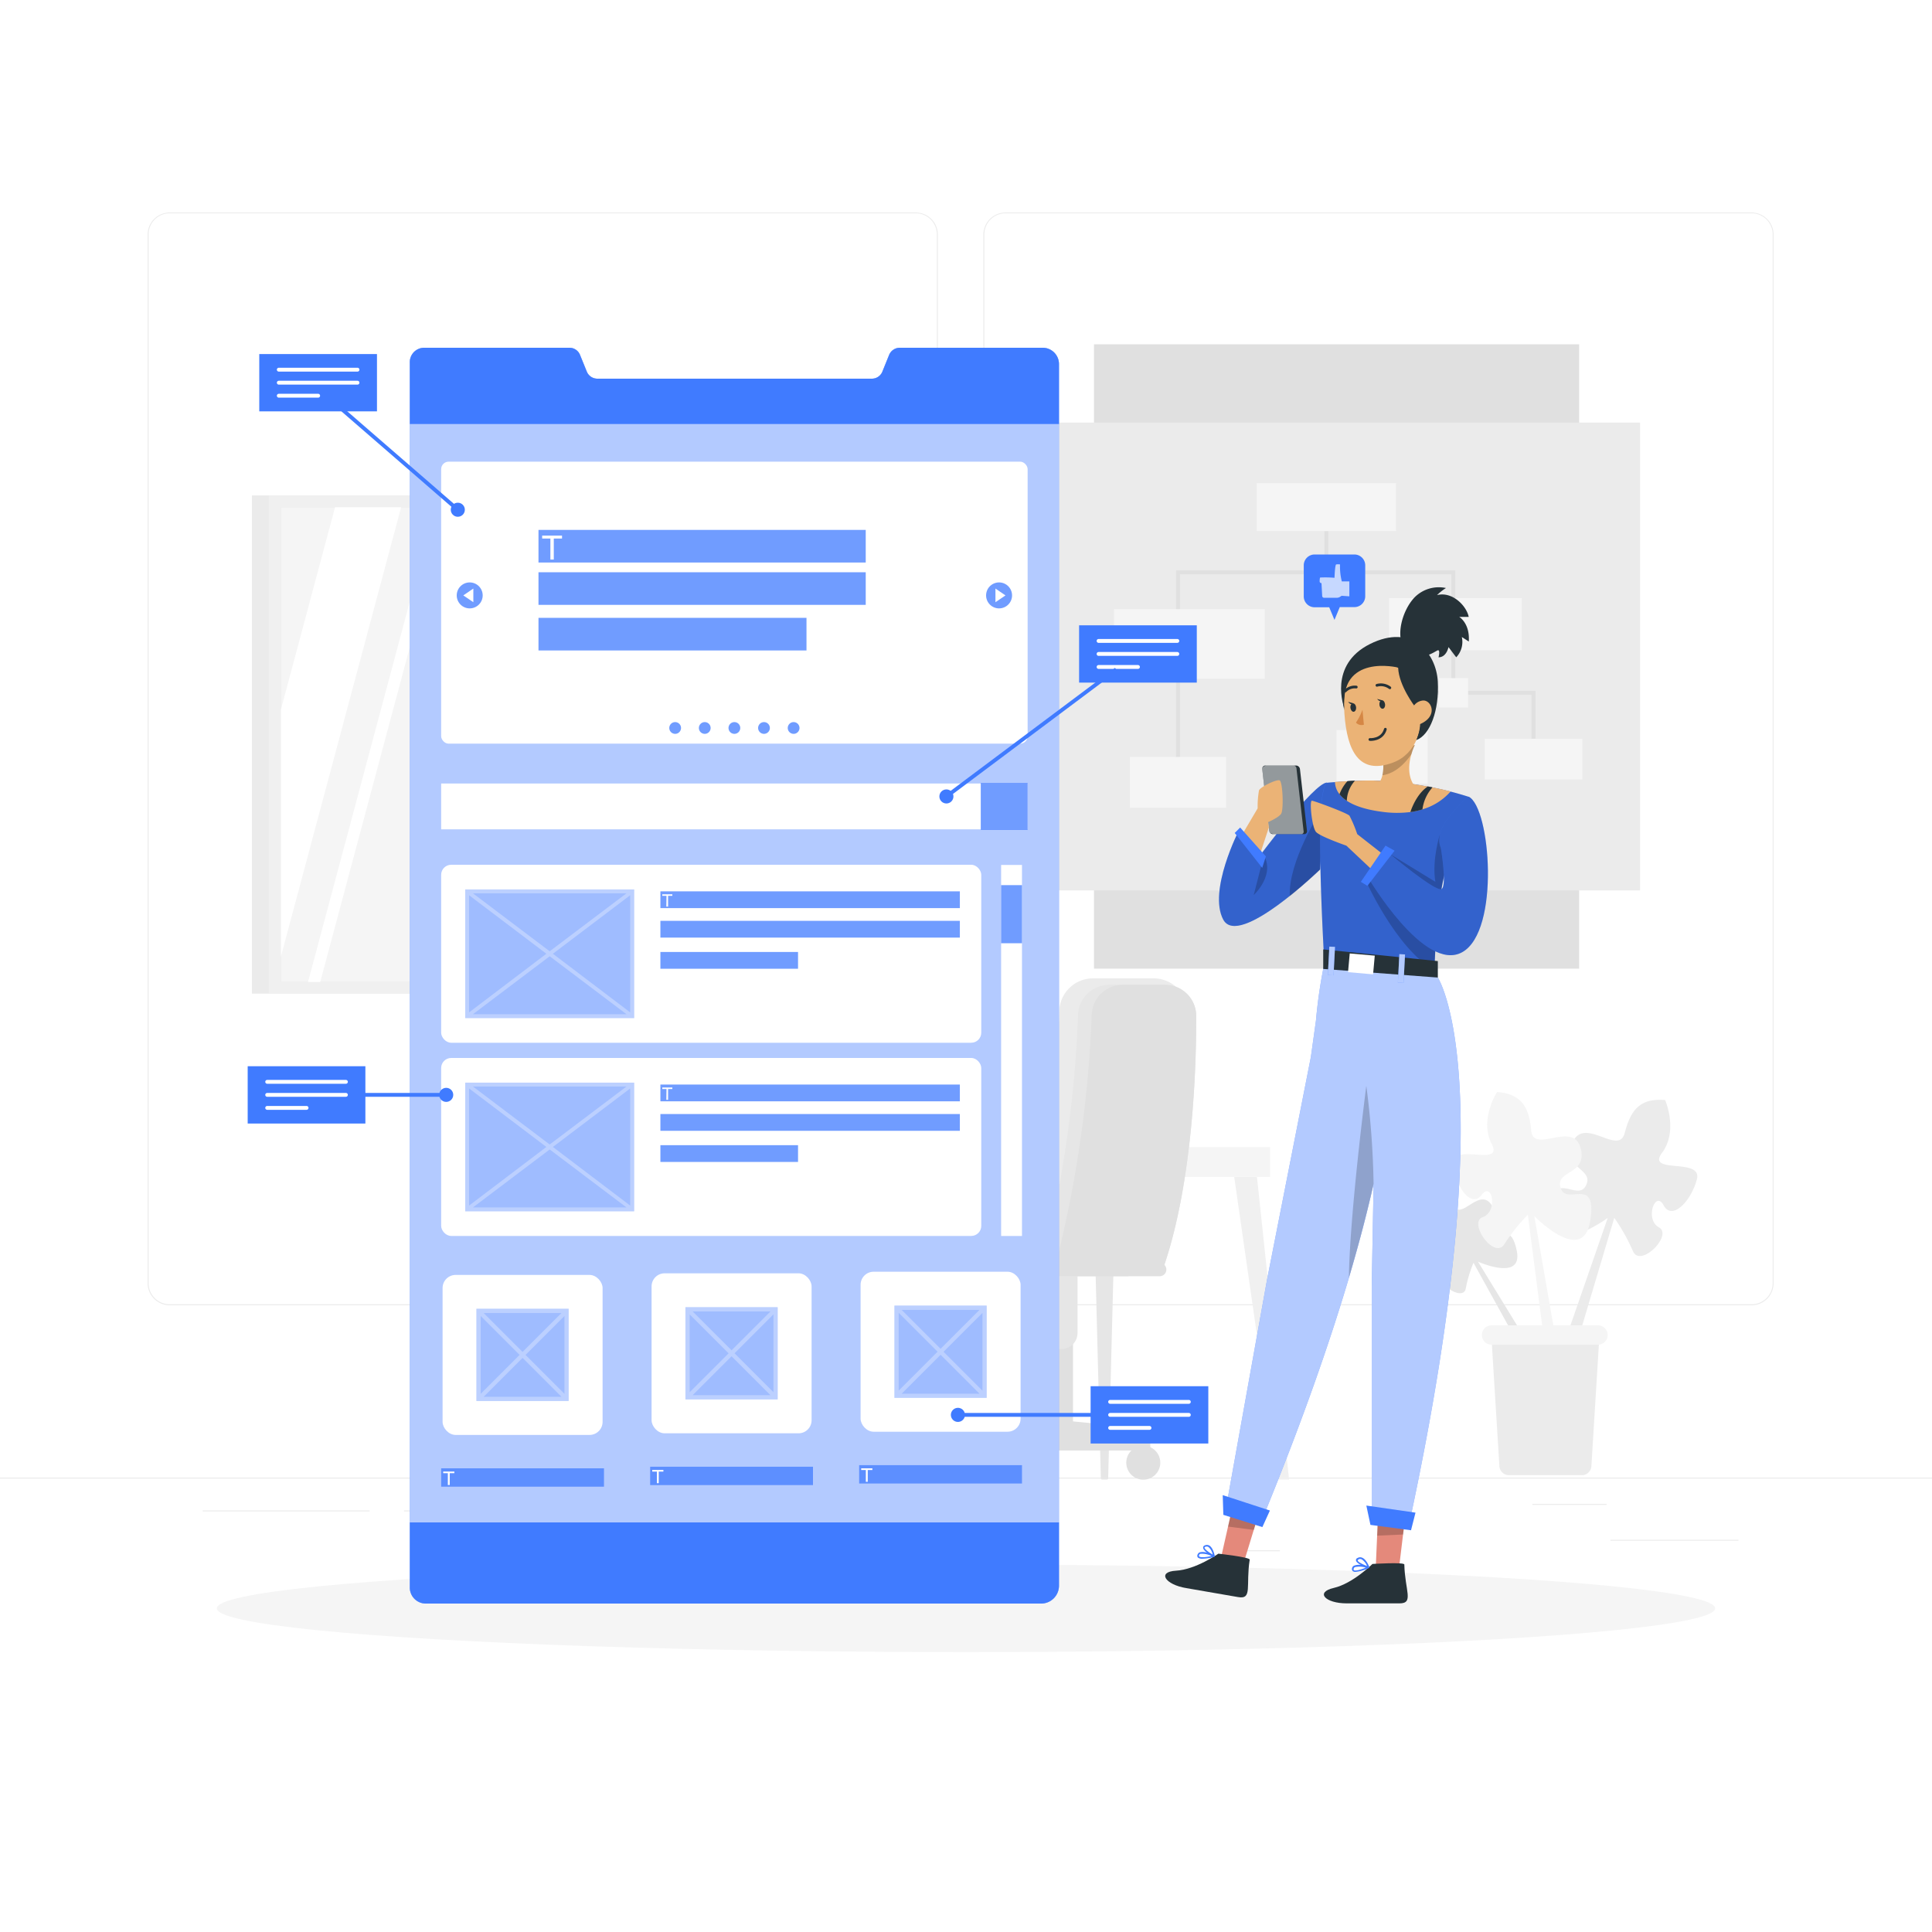 <svg class="animated" id="freepik_stories-mobile-ux" xmlns="http://www.w3.org/2000/svg" viewBox="0 0 500 500" version="1.1" xmlns:xlink="http://www.w3.org/1999/xlink" xmlns:svgjs="http://svgjs.com/svgjs"><style>svg#freepik_stories-mobile-ux:not(.animated) .animable {opacity: 0;}svg#freepik_stories-mobile-ux.animated #freepik--background-complete--inject-164 {animation: 6s Infinite  linear floating;animation-delay: 0s;}svg#freepik_stories-mobile-ux.animated #freepik--Ux--inject-164 {animation: 3s Infinite  linear floating;animation-delay: 0s;}            @keyframes floating {                0% {                    opacity: 1;                    transform: translateY(0px);                }                50% {                    transform: translateY(-10px);                }                100% {                    opacity: 1;                    transform: translateY(0px);                }            }        </style><g id="freepik--background-complete--inject-164" class="animable" style="transform-origin: 250px 228.23px;"><rect y="382.4" width="500" height="0.25" style="fill: rgb(235, 235, 235); transform-origin: 250px 382.525px;" id="elaiw75l1invo" class="animable"></rect><rect x="416.78" y="398.49" width="33.12" height="0.25" style="fill: rgb(235, 235, 235); transform-origin: 433.34px 398.615px;" id="elwnb4z1asugd" class="animable"></rect><rect x="322.53" y="401.21" width="8.69" height="0.25" style="fill: rgb(235, 235, 235); transform-origin: 326.875px 401.335px;" id="elox1jncljr6c" class="animable"></rect><rect x="396.59" y="389.21" width="19.19" height="0.25" style="fill: rgb(235, 235, 235); transform-origin: 406.185px 389.335px;" id="el7sjfrcadjhn" class="animable"></rect><rect x="52.46" y="390.89" width="43.19" height="0.25" style="fill: rgb(235, 235, 235); transform-origin: 74.055px 391.015px;" id="el0olenhtepnm" class="animable"></rect><rect x="104.56" y="390.89" width="6.33" height="0.25" style="fill: rgb(235, 235, 235); transform-origin: 107.725px 391.015px;" id="elpuw3m3yoqa" class="animable"></rect><rect x="131.47" y="395.11" width="93.68" height="0.25" style="fill: rgb(235, 235, 235); transform-origin: 178.31px 395.235px;" id="elxrboxdordf" class="animable"></rect><path d="M237,337.8H43.91a5.71,5.71,0,0,1-5.7-5.71V60.66A5.71,5.71,0,0,1,43.91,55H237a5.71,5.71,0,0,1,5.71,5.71V332.09A5.71,5.71,0,0,1,237,337.8ZM43.91,55.2a5.46,5.46,0,0,0-5.45,5.46V332.09a5.46,5.46,0,0,0,5.45,5.46H237a5.47,5.47,0,0,0,5.46-5.46V60.66A5.47,5.47,0,0,0,237,55.2Z" style="fill: rgb(235, 235, 235); transform-origin: 140.46px 196.4px;" id="elz83w6ef6dec" class="animable"></path><path d="M453.31,337.8H260.21a5.72,5.72,0,0,1-5.71-5.71V60.66A5.72,5.72,0,0,1,260.21,55h193.1A5.71,5.71,0,0,1,459,60.66V332.09A5.71,5.71,0,0,1,453.31,337.8ZM260.21,55.2a5.47,5.47,0,0,0-5.46,5.46V332.09a5.47,5.47,0,0,0,5.46,5.46h193.1a5.47,5.47,0,0,0,5.46-5.46V60.66a5.47,5.47,0,0,0-5.46-5.46Z" style="fill: rgb(235, 235, 235); transform-origin: 356.75px 196.4px;" id="els2pvr9j2ye" class="animable"></path><rect x="65.2" y="128.22" width="124.78" height="128.93" style="fill: rgb(235, 235, 235); transform-origin: 127.59px 192.685px;" id="elddvhuidnc8" class="animable"></rect><rect x="69.56" y="128.22" width="124.78" height="128.93" style="fill: rgb(240, 240, 240); transform-origin: 131.95px 192.685px;" id="el4ys82w8gwzf" class="animable"></rect><rect x="72.7" y="131.27" width="118.33" height="122.88" style="fill: rgb(224, 224, 224); transform-origin: 131.865px 192.71px;" id="elwl1fzk4lf3o" class="animable"></rect><rect x="72.7" y="131.27" width="115.37" height="122.88" style="fill: rgb(245, 245, 245); transform-origin: 130.385px 192.71px;" id="el4il6u7pgtj" class="animable"></rect><rect x="129.24" y="131.27" width="2.34" height="122.88" style="fill: rgb(235, 235, 235); transform-origin: 130.41px 192.71px;" id="elnfvvlv0798e" class="animable"></rect><polygon points="115.75 131.27 82.87 254.15 79.71 254.15 112.59 131.27 115.75 131.27" style="fill: rgb(255, 255, 255); transform-origin: 97.73px 192.71px;" id="elf8gtoz9yzbs" class="animable"></polygon><rect x="130.58" y="129.38" width="2.01" height="127.13" style="fill: rgb(240, 240, 240); transform-origin: 131.585px 192.945px;" id="el9a2athwnot" class="animable"></rect><polygon points="103.81 131.27 72.7 247.56 72.7 183.64 86.71 131.27 103.81 131.27" style="fill: rgb(255, 255, 255); transform-origin: 88.255px 189.415px;" id="el22uxg8zrylq" class="animable"></polygon><polygon points="188.07 142.42 188.07 154.22 161.33 254.15 158.17 254.15 188.07 142.42" style="fill: rgb(255, 255, 255); transform-origin: 173.12px 198.285px;" id="el15158dy24ds" class="animable"></polygon><polygon points="188.07 166.24 188.07 230.16 181.66 254.15 164.55 254.15 188.07 166.24" style="fill: rgb(255, 255, 255); transform-origin: 176.31px 210.195px;" id="elynfh6wkrk6" class="animable"></polygon><path d="M169.29,297H182v-.85c0-1.65-1.86-3-4.07-2.88l-5,.2c-2,.09-3.64,1.35-3.64,2.88Z" style="fill: rgb(240, 240, 240); transform-origin: 175.645px 295.131px;" id="elu4y8c21ffc" class="animable"></path><path d="M194.37,297.41h16.76L213.8,274a1.65,1.65,0,0,0-1.64-1.57H200.93a1.64,1.64,0,0,0-1.64,1.57Z" style="fill: rgb(230, 230, 230); transform-origin: 204.085px 284.92px;" id="elrpxzi2ws3po" class="animable"></path><path d="M168.79,238H173l4.71,44.2h-4.19A1.45,1.45,0,0,1,172.1,281l-4.43-41.69A1.1,1.1,0,0,1,168.79,238Z" style="fill: rgb(230, 230, 230); transform-origin: 172.68px 260.1px;" id="elp06wk9gqnc" class="animable"></path><path d="M175.26,282.23H238a1.11,1.11,0,0,0,1.12-1.26l-4.43-41.69a1.44,1.44,0,0,0-1.39-1.25H170.56a1.1,1.1,0,0,0-1.12,1.25L173.87,281A1.45,1.45,0,0,0,175.26,282.23Z" style="fill: rgb(235, 235, 235); transform-origin: 204.28px 260.13px;" id="elzrxr4frm3l" class="animable"></path><path d="M176.43,278.14h59.14a1,1,0,0,0,1-1.09l-3.87-36.37a1.25,1.25,0,0,0-1.21-1.1H172.33a1,1,0,0,0-1,1.1l3.87,36.37A1.25,1.25,0,0,0,176.43,278.14Z" style="fill: rgb(250, 250, 250); transform-origin: 203.95px 258.86px;" id="elhg9q786hlzp" class="animable"></path><path d="M193.74,295.59h20.62a.91.91,0,0,1,.91.91h0a.91.91,0,0,1-.91.91H193.74a.91.91,0,0,1-.91-.91h0A.91.91,0,0,1,193.74,295.59Z" style="fill: rgb(230, 230, 230); transform-origin: 204.05px 296.5px;" id="els9oftuhcdxq" class="animable"></path><g id="elp83oejbdugq"><rect x="142.97" y="296.88" width="51.05" height="7.7" style="fill: rgb(230, 230, 230); transform-origin: 168.495px 300.73px; transform: rotate(180deg);" class="animable"></rect></g><path d="M285.23,382.9h1.27a.29.29,0,0,0,.29-.29l2-78h-5.89l2,78A.31.31,0,0,0,285.23,382.9Z" style="fill: rgb(230, 230, 230); transform-origin: 285.845px 343.755px;" id="elbazic3wt9or" class="animable"></path><polygon points="330.67 382.9 333.61 382.9 325.3 304.58 319.41 304.58 330.67 382.9" style="fill: rgb(240, 240, 240); transform-origin: 326.51px 343.74px;" id="el80g4syxa19r" class="animable"></polygon><polygon points="140.98 382.9 140.98 382.9 152.26 304.58 146.38 304.58 138.06 382.9 140.98 382.9" style="fill: rgb(230, 230, 230); transform-origin: 145.16px 343.74px;" id="elaah0k1i2ksn" class="animable"></polygon><g id="elrt0gckzk9w8"><rect x="179.46" y="296.88" width="149.24" height="7.7" style="fill: rgb(245, 245, 245); transform-origin: 254.08px 300.73px; transform: rotate(180deg);" class="animable"></rect></g><polygon points="184.12 382.9 187.5 382.9 187.5 382.9 188.75 304.58 182.87 304.58 184.12 382.9" style="fill: rgb(240, 240, 240); transform-origin: 185.81px 343.74px;" id="elxwcj4ysdu3" class="animable"></polygon><path d="M231.79,295.5h1.57a.31.31,0,0,0,.3-.3v-1.65a.3.3,0,0,0-.3-.3h-1.13a.29.29,0,0,0-.28.22l-.44,1.65A.3.3,0,0,0,231.79,295.5Z" style="fill: rgb(245, 245, 245); transform-origin: 232.58px 294.375px;" id="el5n3bmotybxv" class="animable"></path><path d="M229.63,295.5h1.57a.3.3,0,0,0,.29-.3v-1.65a.29.29,0,0,0-.29-.3h-1.13a.29.29,0,0,0-.28.22l-.45,1.65A.31.31,0,0,0,229.63,295.5Z" style="fill: rgb(245, 245, 245); transform-origin: 230.411px 294.375px;" id="el3kmy6lqq222" class="animable"></path><path d="M227.47,295.5H229a.3.3,0,0,0,.29-.3v-1.65a.29.29,0,0,0-.29-.3h-1.13a.31.31,0,0,0-.29.22l-.44,1.65A.31.31,0,0,0,227.47,295.5Z" style="fill: rgb(245, 245, 245); transform-origin: 228.211px 294.376px;" id="eloilkuf24mnk" class="animable"></path><path d="M225.31,295.5h1.56a.3.3,0,0,0,.3-.3v-1.65a.29.29,0,0,0-.3-.3h-1.12a.31.31,0,0,0-.29.22l-.44,1.65A.3.3,0,0,0,225.31,295.5Z" style="fill: rgb(245, 245, 245); transform-origin: 226.09px 294.375px;" id="ela2196ne7edv" class="animable"></path><path d="M223.15,295.5h1.56a.3.3,0,0,0,.3-.3v-1.65a.29.29,0,0,0-.3-.3h-1.12a.3.3,0,0,0-.29.22l-.44,1.65A.3.3,0,0,0,223.15,295.5Z" style="fill: rgb(245, 245, 245); transform-origin: 223.93px 294.375px;" id="elq301tt5y9cb" class="animable"></path><path d="M221,295.5h1.56a.3.3,0,0,0,.3-.3v-1.65a.29.29,0,0,0-.3-.3h-1.12a.3.3,0,0,0-.29.22l-.44,1.65A.3.3,0,0,0,221,295.5Z" style="fill: rgb(245, 245, 245); transform-origin: 221.78px 294.375px;" id="elrbb1rwka0nn" class="animable"></path><path d="M218.83,295.5h1.56a.3.3,0,0,0,.3-.3v-1.65a.29.29,0,0,0-.3-.3h-1.12a.29.29,0,0,0-.29.22l-.44,1.65A.3.3,0,0,0,218.83,295.5Z" style="fill: rgb(245, 245, 245); transform-origin: 219.61px 294.375px;" id="elxpwapcciisc" class="animable"></path><path d="M216.67,295.5h1.56a.31.31,0,0,0,.3-.3v-1.65a.3.3,0,0,0-.3-.3h-1.12a.29.29,0,0,0-.29.22l-.44,1.65A.3.3,0,0,0,216.67,295.5Z" style="fill: rgb(245, 245, 245); transform-origin: 217.45px 294.375px;" id="el06ojsvgwh32a" class="animable"></path><path d="M214.5,295.5h1.57a.31.31,0,0,0,.3-.3v-1.65a.3.3,0,0,0-.3-.3H215a.29.29,0,0,0-.29.22l-.44,1.65A.3.3,0,0,0,214.5,295.5Z" style="fill: rgb(245, 245, 245); transform-origin: 215.314px 294.375px;" id="elz939hc6yn1" class="animable"></path><path d="M212.34,295.5h1.57a.31.31,0,0,0,.3-.3v-1.65a.3.3,0,0,0-.3-.3h-1.13a.29.29,0,0,0-.28.22l-.45,1.65A.31.31,0,0,0,212.34,295.5Z" style="fill: rgb(245, 245, 245); transform-origin: 213.126px 294.375px;" id="eltq3yn41axl" class="animable"></path><path d="M210.18,295.5h1.57a.3.3,0,0,0,.29-.3v-1.65a.29.29,0,0,0-.29-.3h-1.13a.31.31,0,0,0-.29.22l-.44,1.65A.31.31,0,0,0,210.18,295.5Z" style="fill: rgb(245, 245, 245); transform-origin: 210.961px 294.375px;" id="elbwuuyy6ahmv" class="animable"></path><path d="M208,295.5h1.56a.3.3,0,0,0,.3-.3v-1.65a.29.29,0,0,0-.3-.3h-1.12a.31.31,0,0,0-.29.22l-.44,1.65A.3.3,0,0,0,208,295.5Z" style="fill: rgb(245, 245, 245); transform-origin: 208.78px 294.375px;" id="eluaw5nhumybk" class="animable"></path><path d="M205.86,295.5h1.56a.3.3,0,0,0,.3-.3v-1.65a.29.29,0,0,0-.3-.3H206.3a.31.31,0,0,0-.29.22l-.44,1.65A.3.3,0,0,0,205.86,295.5Z" style="fill: rgb(245, 245, 245); transform-origin: 206.64px 294.375px;" id="el2ebr3m9ry3t" class="animable"></path><path d="M203.7,295.5h1.56a.3.3,0,0,0,.3-.3v-1.65a.29.29,0,0,0-.3-.3h-1.12a.3.3,0,0,0-.29.22l-.44,1.65A.3.3,0,0,0,203.7,295.5Z" style="fill: rgb(245, 245, 245); transform-origin: 204.48px 294.375px;" id="elnjwch17ity" class="animable"></path><path d="M201.54,295.5h1.56a.3.3,0,0,0,.3-.3v-1.65a.29.29,0,0,0-.3-.3H202a.29.29,0,0,0-.29.22l-.44,1.65A.3.3,0,0,0,201.54,295.5Z" style="fill: rgb(245, 245, 245); transform-origin: 202.33px 294.375px;" id="elbzcfoqwq1uj" class="animable"></path><g id="elab71qeqdby"><rect x="199.96" y="294.37" width="34.97" height="2.6" style="fill: rgb(235, 235, 235); transform-origin: 217.445px 295.67px; transform: rotate(180deg);" class="animable"></rect></g><g id="el6dlu26uvjz"><rect x="283.12" y="89.11" width="125.56" height="161.58" style="fill: rgb(224, 224, 224); transform-origin: 345.9px 169.9px; transform: rotate(90deg);" class="animable"></rect></g><g id="eltyrrepssta"><rect x="267.35" y="109.36" width="157.1" height="121.08" style="fill: rgb(235, 235, 235); transform-origin: 345.9px 169.9px; transform: rotate(180deg);" class="animable"></rect></g><line x1="343.26" y1="131.23" x2="343.26" y2="148.12" style="fill: none; stroke: rgb(224, 224, 224); stroke-miterlimit: 10; transform-origin: 343.26px 139.675px;" id="eld6o5ywvxjg" class="animable"></line><polyline points="304.87 202.47 304.87 148.12 376.13 148.12 376.13 179.29" style="fill: none; stroke: rgb(224, 224, 224); stroke-miterlimit: 10; transform-origin: 340.5px 175.295px;" id="el5unqupnvv0t" class="animable"></polyline><polyline points="357.69 195.89 357.69 179.29 396.87 179.29 396.87 196.47" style="fill: none; stroke: rgb(224, 224, 224); stroke-miterlimit: 10; transform-origin: 377.28px 187.88px;" id="elkv9g47dzzfr" class="animable"></polyline><rect x="325.24" y="125.03" width="36.04" height="12.41" style="fill: rgb(245, 245, 245); transform-origin: 343.26px 131.235px;" id="elqss2g59k1jl" class="animable"></rect><rect x="359.49" y="154.8" width="34.35" height="13.48" style="fill: rgb(245, 245, 245); transform-origin: 376.665px 161.54px;" id="els7iv73o3jvj" class="animable"></rect><rect x="345.9" y="188.94" width="23.59" height="13.9" style="fill: rgb(245, 245, 245); transform-origin: 357.695px 195.89px;" id="elksas6uh1vw" class="animable"></rect><rect x="384.24" y="191.19" width="25.27" height="10.56" style="fill: rgb(245, 245, 245); transform-origin: 396.875px 196.47px;" id="elc316wtmuakq" class="animable"></rect><rect x="288.29" y="157.65" width="39.03" height="18.01" style="fill: rgb(245, 245, 245); transform-origin: 307.805px 166.655px;" id="elzhbhqmc3sps" class="animable"></rect><rect x="292.41" y="195.89" width="24.92" height="13.16" style="fill: rgb(245, 245, 245); transform-origin: 304.87px 202.47px;" id="el40lqb9e01zw" class="animable"></rect><g id="elxexnrvwsjd"><rect x="339.46" y="144.75" width="7.61" height="7.61" style="fill: rgb(245, 245, 245); transform-origin: 343.265px 148.555px; transform: rotate(45deg);" class="animable"></rect></g><g id="ellu4arxuahpp"><rect x="372.33" y="175.49" width="7.61" height="7.61" style="fill: rgb(245, 245, 245); transform-origin: 376.135px 179.295px; transform: rotate(45deg);" class="animable"></rect></g><path d="M156.11,360.9a2.39,2.39,0,0,0-1.91-3.43,5.12,5.12,0,0,0-1.62-5.58,1.18,1.18,0,0,0-.7-.31,1.4,1.4,0,0,0-.76.33l-4.46,3.21a2.68,2.68,0,0,0-.89.88c-.92,1.77,2.38,4,1,5.5-.38.42-1,.51-1.5.81-1.06.66-1.19,2.12-1.68,3.28s-2.23,2-2.89,1c.49-1.11-1-2.06-2.19-2.2s-2.45-.21-3.12-1.33c-1.7,1.49-5.51-2.67-5.42-4.34a3.28,3.28,0,0,0-2.66,2.73,19.35,19.35,0,0,0-.15,4.17c0,2.71-.92,5.37-.87,8.08,0,2.11.85,4.45,2.79,5.3a7.19,7.19,0,0,0,3,.4l22-.14a3.26,3.26,0,0,0,1.55-.26c1-.52,1.2-1.82,1.29-2.93q.6-7.17,1.18-14.34Z" style="fill: rgb(224, 224, 224); transform-origin: 142.194px 365.501px;" id="el94on38dwgd" class="animable"></path><path d="M157.4,337.66H123.28l.28,3.44.2,2.46.52,6.41.29,3.68.4,4.9.17,2.1,0,.63.2,2.46.27,3.39.17,2.1.18,2.13.2,2.47.15,1.87.17,2.1.07.91h31.32l.07-.91.17-2.09.15-1.89.2-2.47.18-2.12.17-2.1.27-3.39.2-2.46,0-.63.17-2.1.4-4.9.29-3.67.52-6.42.2-2.46.28-3.44Zm2,2.26h0l-.66-.66h.72Zm-.17,2.09-.06.83-3.06,3.06-3.5-3.51,3.13-3.13h.74Zm-.88,10.92-2.24,2.24-3.5-3.51,3.5-3.49,2.43,2.42Zm-32.47-2.34h0l2.42-2.42,3.5,3.49-3.5,3.51-2.23-2.24ZM155,347l-3.5,3.5L148,347l3.5-3.51Zm-5.5-7.77h4l-2,2Zm.86,12.4-3.49,3.51-3.51-3.51,3.51-3.49Zm-11.63,4.64,3.5-3.5,3.5,3.5-3.5,3.5Zm2.36,4.63-3.5,3.5-3.5-3.49,3.51-3.51Zm5.78-3.5,3.49,3.51-3.49,3.49-3.51-3.5Zm-4.64-6.9-3.5-3.5,3.5-3.51,3.5,3.51Zm-1.14,1.13-3.49,3.51-3.51-3.51,3.51-3.49ZM133,350.53l-3.49-3.5,3.49-3.51,3.51,3.51Zm0,2.27,3.51,3.5L133,359.8l-3.49-3.5Zm3.51,12.77-3.51,3.5-3.49-3.5,3.49-3.5Zm1.13,1.13,3.5,3.51-3.49,3.5-3.51-3.5Zm1.14-1.13,3.5-3.5,3.5,3.5-3.5,3.5Zm8.14,1.13,3.49,3.51-3.49,3.5-3.51-3.5Zm4.63,4.64,3.5,3.5-2.27,2.27h-2.47L148,374.84Zm-3.5-5.77,3.5-3.5,3.5,3.5-3.5,3.5Zm0-9.27,3.5-3.5,3.5,3.5-3.5,3.5Zm2.36-13.91-3.49,3.51-3.51-3.51,3.14-3.13h.73Zm-8.13-1.13-2-2h4Zm-1.14,1.13-3.49,3.51-3.51-3.51,3.14-3.13H138ZM135,339.26l-2,2-2-2Zm-6.27,0,3.13,3.13-3.5,3.51-3-3.06-.06-.83,2.74-2.75Zm-3,0-.65.65h0l0-.65Zm-.22,6.05,1.72,1.72-1.46,1.46Zm1,11.75-.14-1.66h0l.9.9-.76.76Zm.17,2.11,1.72-1.74,3.5,3.51-3.5,3.49L126.94,363Zm.52,6.47v-.15l.08.08-.07.07Zm.61,7.47-.44-5.37,1-1,3.5,3.51-3.5,3.49-.59-.59Zm.32,4-.07-.8.34-.34,1.14,1.14Zm1.41-2.27,3.49-3.5,3.51,3.5-2.27,2.27h-2.47Zm7,2.27,1.14-1.14,1.14,1.14Zm4.54,0-2.27-2.27,3.5-3.5,3.5,3.5-2.26,2.27Zm4.73,0L146.9,376l1.13,1.14Zm10.68,0H155l1.13-1.14.34.34Zm.32-4-.6.59-3.5-3.49,3.5-3.51,1,1Zm.62-7.63v.16l-.08-.07.09-.09Zm.2-2.46-1.42,1.41-3.5-3.49,3.5-3.51,1.74,1.74Zm.48-5.95-.77-.77.91-.9Zm1-11.77-.26,3.2L157.29,347,159,345.3Z" style="fill: rgb(230, 230, 230); transform-origin: 142.21px 358.185px;" id="elfg5d2xeujkr" class="animable"></path><g id="eligojbj1gg9"><rect x="121.09" y="336.23" width="42.33" height="4.46" rx="1.64" style="fill: rgb(240, 240, 240); transform-origin: 142.255px 338.46px; transform: rotate(-180deg);" class="animable"></rect></g><rect x="124.14" y="376.31" width="36.23" height="4.46" rx="1.64" style="fill: rgb(240, 240, 240); transform-origin: 142.255px 378.54px;" id="elw1l6fycub6r" class="animable"></rect><path d="M405.45,345.83l10.63-30.64s-14.74,10.93-14.64-1.19,6.71-2.71,9-7.18-6.54-4.43-3.44-11.22,11.92,3.64,13.47-2.37,4-9.08,10.46-8.54c0,0,3.47,7.92-.78,13.63s10.52,1.14,9,6.89-6.44,10.77-8.61,6.72-4.93,3.71-1.21,5.71-4.86,10.66-6.74,6.12a47.74,47.74,0,0,0-4.82-8.58L408,348Z" style="fill: rgb(235, 235, 235); transform-origin: 420.35px 316.315px;" id="el304b4t8pgn6" class="animable"></path><path d="M394.5,346.1l-12-19.59s11.85,5.33,10-3-5.06-.86-7.33-3.61,3.86-4.05.69-8.28-7.7,4.32-9.68.39-4.17-5.66-8.53-4.32c0,0-1.21,6,2.6,9.31s-7.11,2.38-5.2,6.13,6.08,6.48,7,3.35,4,1.82,1.71,3.77,5,6.64,5.58,3.21a33.43,33.43,0,0,1,2-6.66L393.05,348Z" style="fill: rgb(230, 230, 230); transform-origin: 379.662px 327.621px;" id="elm9cpn4o2a3b" class="animable"></path><path d="M402.57,346.29l-5.49-31.57s12.64,13,14.47,1.18-6.12-3.71-7.65-8.44,7.08-3.28,5.14-10.39-12.2,1.65-12.76-4.46-2.49-9.49-8.84-10c0,0-4.64,7.16-1.4,13.41s-10.44-.57-9.89,5.28,4.56,11.52,7.32,7.92,4.22,4.4.28,5.76,3,11.16,5.59,7a46.62,46.62,0,0,1,6.07-7.6L399.75,348Z" style="fill: rgb(245, 245, 245); transform-origin: 393.978px 315.305px;" id="elcv6i7gl6qcr" class="animable"></path><path d="M409.37,381.78H390.53a2.5,2.5,0,0,1-2.49-2.34l-2-32.5a2.49,2.49,0,0,1,2.49-2.64h22.83a2.49,2.49,0,0,1,2.49,2.64l-2,32.5A2.49,2.49,0,0,1,409.37,381.78Z" style="fill: rgb(235, 235, 235); transform-origin: 399.945px 363.04px;" id="el3bn51siica5" class="animable"></path><path d="M413.61,348H386a2.49,2.49,0,0,1-2.47-2.21h0A2.49,2.49,0,0,1,386,343h27.57a2.5,2.5,0,0,1,2.48,2.78h0A2.49,2.49,0,0,1,413.61,348Z" style="fill: rgb(245, 245, 245); transform-origin: 399.789px 345.5px;" id="elu5bdratybhj" class="animable"></path><g id="elavhhcsoo04s"><path d="M243.39,323.39h53a0,0,0,0,1,0,0v1.89a5,5,0,0,1-5,5h-43a5,5,0,0,1-5-5v-1.89A0,0,0,0,1,243.39,323.39Z" style="fill: rgb(224, 224, 224); transform-origin: 269.89px 326.835px; transform: rotate(180deg);" class="animable"></path></g><path d="M294.69,369.53l-17-1.67V344H271v23.87l-17.06,1.68a3.31,3.31,0,0,0-3,3.29v2.55h46.76v-2.55A3.31,3.31,0,0,0,294.69,369.53Z" style="fill: rgb(224, 224, 224); transform-origin: 274.32px 359.695px;" id="elgemex0hztg" class="animable"></path><path d="M257.12,378.54a4.4,4.4,0,1,1-4.4-4.4A4.4,4.4,0,0,1,257.12,378.54Z" style="fill: rgb(224, 224, 224); transform-origin: 252.72px 378.54px;" id="elica7i2b2bv8" class="animable"></path><path d="M291.48,378.54a4.4,4.4,0,1,0,4.4-4.4A4.4,4.4,0,0,0,291.48,378.54Z" style="fill: rgb(224, 224, 224); transform-origin: 295.88px 378.54px;" id="eljyhuxxbbuzs" class="animable"></path><path d="M269.81,327.85h9.05a0,0,0,0,1,0,0V345a4.13,4.13,0,0,1-4.13,4.13h-.79a4.13,4.13,0,0,1-4.13-4.13V327.85A0,0,0,0,1,269.81,327.85Z" style="fill: rgb(230, 230, 230); transform-origin: 274.335px 338.49px;" id="el5p6dcd5gm1t" class="animable"></path><path d="M265.39,323.84a293.28,293.28,0,0,0,8.75-62.24,8.73,8.73,0,0,1,8.74-8.4h15.67a8.74,8.74,0,0,1,8.75,8.7c.06,14.28-.93,43.47-9,67.2L268.48,328A3.31,3.31,0,0,1,265.39,323.84Z" style="fill: rgb(235, 235, 235); transform-origin: 286.29px 291.15px;" id="el5o4swbpvjxm" class="animable"></path><path d="M269.61,327.51A308.68,308.68,0,0,0,279,262.62a8.06,8.06,0,0,1,8.07-7.75H301.5a8.06,8.06,0,0,1,8.07,8c.06,13.18-.86,42.73-8.29,64.62Z" style="fill: rgb(230, 230, 230); transform-origin: 289.591px 291.19px;" id="el0dg298j3vgab" class="animable"></path><path d="M275.81,306.69s-17.18-3.47-33.77-1.79,7.8,23.36,7.8,23.36h3.43s-12.93-13.75-12.21-17.17,33.27,1.09,33.27,1.09Z" style="fill: rgb(230, 230, 230); transform-origin: 256.034px 316.35px;" id="elqr1zn3dzd5d" class="animable"></path><path d="M301.28,327.51H273.14a308.64,308.64,0,0,0,9.39-64.89,8,8,0,0,1,8.06-7.75H301.5a8.07,8.07,0,0,1,8.08,8C309.63,276.06,308.71,305.62,301.28,327.51Z" style="fill: rgb(224, 224, 224); transform-origin: 291.361px 291.19px;" id="ela4y0uas7lp" class="animable"></path><path d="M243.23,326.84h56.9a1.72,1.72,0,0,1,1.72,1.72h0a1.73,1.73,0,0,1-1.72,1.73h-56.9a1.73,1.73,0,0,1-1.73-1.73h0A1.72,1.72,0,0,1,243.23,326.84Z" style="fill: rgb(224, 224, 224); transform-origin: 271.675px 328.565px;" id="elh6i3zqshhe9" class="animable"></path></g><g id="freepik--Shadow--inject-164" class="animable" style="transform-origin: 250px 416.24px;"><ellipse id="freepik--path--inject-164" cx="250" cy="416.24" rx="193.89" ry="11.32" style="fill: rgb(245, 245, 245); transform-origin: 250px 416.24px;" class="animable"></ellipse></g><g id="freepik--Ux--inject-164" class="animable animator-active" style="transform-origin: 190.059px 252.5px;"><path d="M274.06,94.25V410.37a4.62,4.62,0,0,1-4.69,4.62H110.25a4.14,4.14,0,0,1-4.19-4.24V93.87A3.73,3.73,0,0,1,109.65,90h37.78a2.94,2.94,0,0,1,2.69,1.88l1.73,4.26A2.94,2.94,0,0,0,154.54,98h71.13a2.91,2.91,0,0,0,2.69-1.83l1.73-4.28A3,3,0,0,1,232.78,90H270A4.22,4.22,0,0,1,274.06,94.25Z" style="fill: rgb(64, 123, 255); transform-origin: 190.059px 252.495px;" id="elupdbqdbumur" class="animable"></path><g id="elsj3ltovynj"><path d="M274.06,94.25V410.37a4.62,4.62,0,0,1-4.69,4.62H110.25a4.14,4.14,0,0,1-4.19-4.24V93.87A3.73,3.73,0,0,1,109.65,90h37.78a2.94,2.94,0,0,1,2.69,1.88l1.73,4.26A2.94,2.94,0,0,0,154.54,98h71.13a2.91,2.91,0,0,0,2.69-1.83l1.73-4.28A3,3,0,0,1,232.78,90H270A4.22,4.22,0,0,1,274.06,94.25Z" style="fill: rgb(255, 255, 255); opacity: 0.6; isolation: isolate; transform-origin: 190.059px 252.495px;" class="animable"></path></g><rect x="114.54" y="329.95" width="41.41" height="41.41" rx="3.38" style="fill: rgb(255, 255, 255); transform-origin: 135.245px 350.655px;" id="el8kld44ap7i" class="animable"></rect><g id="elcq64usrxdhv"><rect x="123.3" y="338.71" width="23.87" height="23.87" style="fill: rgb(64, 123, 255); opacity: 0.5; transform-origin: 135.235px 350.645px;" class="animable"></rect></g><g id="elbd6lyhkhga9"><path d="M123.3,338.71v23.87h23.88V338.71Zm11.17,11.94L124.4,360.72V340.58Zm-9.3-10.84h20.14l-10.07,10.06Zm10.07,11.61,10.07,10.07H125.17Zm.77-.77,10.07-10.07v20.14Z" style="fill: rgb(255, 255, 255); opacity: 0.3; isolation: isolate; transform-origin: 135.24px 350.645px;" class="animable"></path></g><g id="elliul4urno2j"><rect x="114.17" y="380" width="42.14" height="4.75" style="fill: rgb(64, 123, 255); opacity: 0.75; transform-origin: 135.24px 382.375px;" class="animable"></rect></g><path d="M115.9,381.26h-1.2v-.43h2.89v.43h-1.2v3.06h-.49Z" style="fill: rgb(255, 255, 255); transform-origin: 116.145px 382.575px;" id="eljwzvb2hdw6c" class="animable"></path><rect x="168.63" y="329.53" width="41.41" height="41.41" rx="3.38" style="fill: rgb(255, 255, 255); transform-origin: 189.335px 350.235px;" id="elqssde2ymfx" class="animable"></rect><g id="elfrdqergmdra"><rect x="177.39" y="338.3" width="23.87" height="23.87" style="fill: rgb(64, 123, 255); opacity: 0.5; transform-origin: 189.325px 350.235px;" class="animable"></rect></g><g id="eltfj96df8m7d"><path d="M177.39,338.3v23.87h23.88V338.3Zm11.17,11.94L178.49,360.3V340.17Zm-9.3-10.84H199.4l-10.07,10.06ZM189.33,351l10.07,10.07H179.26Zm.77-.77,10.07-10.07V360.3Z" style="fill: rgb(255, 255, 255); opacity: 0.3; isolation: isolate; transform-origin: 189.33px 350.235px;" class="animable"></path></g><g id="elz8tkjl71w7"><rect x="168.26" y="379.59" width="42.14" height="4.75" style="fill: rgb(64, 123, 255); opacity: 0.75; transform-origin: 189.33px 381.965px;" class="animable"></rect></g><path d="M170,380.85h-1.2v-.43h2.89v.43h-1.2v3H170Z" style="fill: rgb(255, 255, 255); transform-origin: 170.245px 382.135px;" id="elu93ld5uknyi" class="animable"></path><rect x="222.72" y="329.12" width="41.41" height="41.41" rx="3.38" style="fill: rgb(255, 255, 255); transform-origin: 243.425px 349.825px;" id="el941xes4ft2w" class="animable"></rect><g id="el20jfjxekvuk"><rect x="231.48" y="337.89" width="23.87" height="23.87" style="fill: rgb(64, 123, 255); opacity: 0.5; transform-origin: 243.415px 349.825px;" class="animable"></rect></g><g id="elearp34f6xxu"><path d="M231.48,337.89v23.87h23.87V337.89Zm11.16,11.93-10.06,10.07V339.76ZM233.35,339h20.14l-10.07,10.07Zm10.07,11.62,10.07,10.07H233.35Zm.77-.78,10.07-10.06v20.13Z" style="fill: rgb(255, 255, 255); opacity: 0.3; isolation: isolate; transform-origin: 243.415px 349.825px;" class="animable"></path></g><g id="ellfoqj3z1sl"><rect x="222.35" y="379.18" width="42.14" height="4.75" style="fill: rgb(64, 123, 255); opacity: 0.75; transform-origin: 243.42px 381.555px;" class="animable"></rect></g><path d="M224.08,380.44h-1.2V380h2.89v.44h-1.2v3.05h-.49Z" style="fill: rgb(255, 255, 255); transform-origin: 224.325px 381.745px;" id="el9la53leldfg" class="animable"></path><rect x="114.17" y="119.48" width="151.78" height="72.98" rx="1.94" style="fill: rgb(255, 255, 255); transform-origin: 190.06px 155.97px;" id="el3n4qmstze4y" class="animable"></rect><g id="elw1twqhp5s5"><circle cx="121.56" cy="154.09" r="3.36" style="fill: rgb(64, 123, 255); opacity: 0.75; transform-origin: 121.56px 154.09px;" class="animable"></circle></g><polygon points="119.9 154.09 122.5 155.85 122.5 152.32 119.9 154.09" style="fill: rgb(255, 255, 255); transform-origin: 121.2px 154.085px;" id="elkbay1u77g6p" class="animable"></polygon><g id="elhgaytmfdttl"><circle cx="258.56" cy="154.09" r="3.36" style="fill: rgb(64, 123, 255); opacity: 0.75; transform-origin: 258.56px 154.09px;" class="animable"></circle></g><polygon points="260.22 154.09 257.62 152.32 257.62 155.85 260.22 154.09" style="fill: rgb(255, 255, 255); transform-origin: 258.92px 154.085px;" id="elxb6av9y12a" class="animable"></polygon><g id="el8xskpmtexnx"><rect x="139.36" y="137.14" width="84.69" height="8.44" style="fill: rgb(64, 123, 255); opacity: 0.75; transform-origin: 181.705px 141.36px;" class="animable"></rect></g><g id="elcjnups7lhhr"><rect x="139.36" y="148.1" width="84.69" height="8.44" style="fill: rgb(64, 123, 255); opacity: 0.75; transform-origin: 181.705px 152.32px;" class="animable"></rect></g><g id="elfrgkhnoiods"><rect x="139.36" y="159.9" width="69.36" height="8.44" style="fill: rgb(64, 123, 255); opacity: 0.75; transform-origin: 174.04px 164.12px;" class="animable"></rect></g><path d="M142.44,139.38h-2.13v-.77h5.14v.77h-2.13v5.44h-.88Z" style="fill: rgb(255, 255, 255); transform-origin: 142.88px 141.715px;" id="elaqvu75zoqj" class="animable"></path><g id="elsx7fjsqyig"><path d="M176.25,188.4a1.52,1.52,0,1,1-1.52-1.52A1.52,1.52,0,0,1,176.25,188.4Z" style="fill: rgb(64, 123, 255); opacity: 0.75; transform-origin: 174.73px 188.4px;" class="animable"></path></g><g id="elvl5xi2oaxil"><path d="M183.91,188.4a1.52,1.52,0,1,1-1.51-1.52A1.52,1.52,0,0,1,183.91,188.4Z" style="fill: rgb(64, 123, 255); opacity: 0.75; transform-origin: 182.39px 188.4px;" class="animable"></path></g><g id="elysnn0irl5e"><path d="M191.58,188.4a1.52,1.52,0,1,1-1.52-1.52A1.52,1.52,0,0,1,191.58,188.4Z" style="fill: rgb(64, 123, 255); opacity: 0.75; transform-origin: 190.06px 188.4px;" class="animable"></path></g><g id="elskol0zpqz6"><path d="M199.24,188.4a1.52,1.52,0,1,1-1.51-1.52A1.52,1.52,0,0,1,199.24,188.4Z" style="fill: rgb(64, 123, 255); opacity: 0.75; transform-origin: 197.72px 188.4px;" class="animable"></path></g><g id="el5v8rsq97ef"><path d="M206.91,188.4a1.52,1.52,0,1,1-1.52-1.52A1.52,1.52,0,0,1,206.91,188.4Z" style="fill: rgb(64, 123, 255); opacity: 0.75; transform-origin: 205.39px 188.4px;" class="animable"></path></g><rect x="114.17" y="202.77" width="151.78" height="11.86" style="fill: rgb(255, 255, 255); transform-origin: 190.06px 208.7px;" id="ely5rnedzt49" class="animable"></rect><g id="el64dcb5xmg9d"><rect x="253.82" y="202.64" width="12.13" height="12.13" style="fill: rgb(64, 123, 255); opacity: 0.75; transform-origin: 259.885px 208.705px;" class="animable"></rect></g><rect x="114.17" y="223.8" width="139.78" height="46.06" rx="2.6" style="fill: rgb(255, 255, 255); transform-origin: 184.06px 246.83px;" id="elcl0jhgjrso" class="animable"></rect><g id="eln7zi5iuzqns"><rect x="120.4" y="230.19" width="43.72" height="33.29" style="fill: rgb(64, 123, 255); opacity: 0.5; transform-origin: 142.26px 246.835px;" class="animable"></rect></g><g id="elmzvlt2ln099"><path d="M120.4,230.19v33.29h43.72V230.19Zm41.73,1-19.87,15-19.86-15Zm-40.73.5,20,15.14L121.4,262Zm1,30.79,19.86-15,19.87,15Zm20.69-15.65,20-15.14V262Z" style="fill: rgb(255, 255, 255); opacity: 0.3; isolation: isolate; transform-origin: 142.26px 246.835px;" class="animable"></path></g><g id="elcxt1ycozwl4"><rect x="170.91" y="230.68" width="77.5" height="4.34" style="fill: rgb(64, 123, 255); opacity: 0.75; transform-origin: 209.66px 232.85px;" class="animable"></rect></g><g id="elabbci689alt"><rect x="170.91" y="238.31" width="77.5" height="4.34" style="fill: rgb(64, 123, 255); opacity: 0.75; transform-origin: 209.66px 240.48px;" class="animable"></rect></g><g id="elgnswtrde2pj"><rect x="170.91" y="246.37" width="35.62" height="4.34" style="fill: rgb(64, 123, 255); opacity: 0.75; transform-origin: 188.72px 248.54px;" class="animable"></rect></g><path d="M172.49,231.84H171.4v-.4H174v.4h-1.1v2.79h-.45Z" style="fill: rgb(255, 255, 255); transform-origin: 172.7px 233.035px;" id="elrd36bv7h4bp" class="animable"></path><rect x="114.17" y="273.8" width="139.78" height="46.06" rx="2.6" style="fill: rgb(255, 255, 255); transform-origin: 184.06px 296.83px;" id="el1wifhnys38z" class="animable"></rect><g id="el8bqhx8sanzw"><rect x="120.4" y="280.19" width="43.72" height="33.29" style="fill: rgb(64, 123, 255); opacity: 0.5; transform-origin: 142.26px 296.835px;" class="animable"></rect></g><g id="eloa34lizv6bq"><path d="M120.4,280.19v33.29h43.72V280.19Zm41.73,1-19.87,15-19.86-15Zm-40.73.5,20,15.14L121.4,312Zm1,30.79,19.86-15,19.87,15Zm20.69-15.65,20-15.14V312Z" style="fill: rgb(255, 255, 255); opacity: 0.3; isolation: isolate; transform-origin: 142.26px 296.835px;" class="animable"></path></g><g id="elw4abgu0jpu8"><rect x="170.91" y="280.68" width="77.5" height="4.34" style="fill: rgb(64, 123, 255); opacity: 0.75; transform-origin: 209.66px 282.85px;" class="animable"></rect></g><g id="elfl775gkefxh"><rect x="170.91" y="288.31" width="77.5" height="4.34" style="fill: rgb(64, 123, 255); opacity: 0.75; transform-origin: 209.66px 290.48px;" class="animable"></rect></g><g id="elzd07vlx98m"><rect x="170.91" y="296.37" width="35.62" height="4.34" style="fill: rgb(64, 123, 255); opacity: 0.75; transform-origin: 188.72px 298.54px;" class="animable"></rect></g><path d="M172.49,281.84H171.4v-.4H174v.4h-1.1v2.79h-.45Z" style="fill: rgb(255, 255, 255); transform-origin: 172.7px 283.035px;" id="elxh7nsgf86o" class="animable"></path><rect x="259.09" y="223.85" width="5.4" height="96.02" style="fill: rgb(255, 255, 255); transform-origin: 261.79px 271.86px;" id="elebjfgtc1fkd" class="animable"></rect><g id="elkisi4stqoa"><rect x="259.09" y="229.07" width="5.4" height="15.04" style="fill: rgb(64, 123, 255); opacity: 0.75; transform-origin: 261.79px 236.59px;" class="animable"></rect></g><path d="M274.06,94.25v15.49h-168V93.87A3.73,3.73,0,0,1,109.65,90h37.78a2.94,2.94,0,0,1,2.69,1.88l1.73,4.26A2.94,2.94,0,0,0,154.54,98h71.13a2.91,2.91,0,0,0,2.69-1.83l1.73-4.28A3,3,0,0,1,232.78,90H270A4.22,4.22,0,0,1,274.06,94.25Z" style="fill: rgb(64, 123, 255); transform-origin: 190.059px 99.87px;" id="elpa7bxd15fcm" class="animable"></path><path d="M106.06,394h168v16.38a4.62,4.62,0,0,1-4.69,4.62H110.25a4.14,4.14,0,0,1-4.19-4.24Z" style="fill: rgb(64, 123, 255); transform-origin: 190.059px 404.5px;" id="elzzsshauglz" class="animable"></path></g><g id="freepik--Labels--inject-164" class="animable" style="transform-origin: 188.405px 232.605px;"><rect x="67.1" y="91.63" width="30.46" height="14.83" style="fill: rgb(64, 123, 255); transform-origin: 82.33px 99.045px;" id="eljfffxh6jgw" class="animable"></rect><line x1="72.15" y1="95.67" x2="92.52" y2="95.67" style="fill: none; stroke: rgb(255, 255, 255); stroke-linecap: round; stroke-linejoin: round; transform-origin: 82.335px 95.67px;" id="elc9rj60o2fv" class="animable"></line><line x1="72.15" y1="99.04" x2="92.52" y2="99.04" style="fill: none; stroke: rgb(255, 255, 255); stroke-linecap: round; stroke-linejoin: round; transform-origin: 82.335px 99.04px;" id="elqfmppf484pc" class="animable"></line><line x1="72.15" y1="102.41" x2="82.34" y2="102.41" style="fill: none; stroke: rgb(255, 255, 255); stroke-linecap: round; stroke-linejoin: round; transform-origin: 77.245px 102.41px;" id="elrphkotfs0bd" class="animable"></line><line x1="88.42" y1="105.85" x2="118.48" y2="131.92" style="fill: none; stroke: rgb(64, 123, 255); stroke-miterlimit: 10; transform-origin: 103.45px 118.885px;" id="elrlj5f3z1aw" class="animable"></line><circle cx="118.48" cy="131.92" r="1.82" style="fill: rgb(64, 123, 255); transform-origin: 118.48px 131.92px;" id="eljm397xnz3t8" class="animable"></circle><rect x="64.1" y="275.94" width="30.46" height="14.83" style="fill: rgb(64, 123, 255); transform-origin: 79.33px 283.355px;" id="elhy5l538a7h" class="animable"></rect><line x1="69.15" y1="279.98" x2="89.52" y2="279.98" style="fill: none; stroke: rgb(255, 255, 255); stroke-linecap: round; stroke-linejoin: round; transform-origin: 79.335px 279.98px;" id="elht471o6vk7p" class="animable"></line><line x1="69.15" y1="283.35" x2="89.52" y2="283.35" style="fill: none; stroke: rgb(255, 255, 255); stroke-linecap: round; stroke-linejoin: round; transform-origin: 79.335px 283.35px;" id="elsobvce4aec" class="animable"></line><line x1="69.15" y1="286.72" x2="79.34" y2="286.72" style="fill: none; stroke: rgb(255, 255, 255); stroke-linecap: round; stroke-linejoin: round; transform-origin: 74.245px 286.72px;" id="ellqtwiu3nyr" class="animable"></line><circle cx="115.48" cy="283.35" r="1.82" style="fill: rgb(64, 123, 255); transform-origin: 115.48px 283.35px;" id="elc89a55v894l" class="animable"></circle><line x1="115.48" y1="283.35" x2="92.74" y2="283.35" style="fill: none; stroke: rgb(64, 123, 255); stroke-miterlimit: 10; transform-origin: 104.11px 283.35px;" id="el7qqj183mcfa" class="animable"></line><rect x="279.27" y="161.83" width="30.46" height="14.83" style="fill: rgb(64, 123, 255); transform-origin: 294.5px 169.245px;" id="elo35ahp9opdl" class="animable"></rect><line x1="284.31" y1="165.87" x2="304.69" y2="165.87" style="fill: none; stroke: rgb(255, 255, 255); stroke-linecap: round; stroke-linejoin: round; transform-origin: 294.5px 165.87px;" id="elpyxcfqhuqz9" class="animable"></line><line x1="284.31" y1="169.24" x2="304.69" y2="169.24" style="fill: none; stroke: rgb(255, 255, 255); stroke-linecap: round; stroke-linejoin: round; transform-origin: 294.5px 169.24px;" id="elgao5mmsa7fj" class="animable"></line><line x1="284.31" y1="172.61" x2="294.5" y2="172.61" style="fill: none; stroke: rgb(255, 255, 255); stroke-linecap: round; stroke-linejoin: round; transform-origin: 289.405px 172.61px;" id="ely14qurrrl4p" class="animable"></line><circle cx="244.93" cy="206.12" r="1.82" style="fill: rgb(64, 123, 255); transform-origin: 244.93px 206.12px;" id="el2fcx0a5s28m" class="animable"></circle><line x1="244.93" y1="206.12" x2="288.86" y2="173.24" style="fill: none; stroke: rgb(64, 123, 255); stroke-miterlimit: 10; transform-origin: 266.895px 189.68px;" id="elokkggjgktmm" class="animable"></line><rect x="282.25" y="358.75" width="30.46" height="14.83" style="fill: rgb(64, 123, 255); transform-origin: 297.48px 366.165px;" id="elo4pqn34vsb" class="animable"></rect><line x1="287.3" y1="362.8" x2="307.67" y2="362.8" style="fill: none; stroke: rgb(255, 255, 255); stroke-linecap: round; stroke-linejoin: round; transform-origin: 297.485px 362.8px;" id="elkdf6dox4e9r" class="animable"></line><line x1="287.3" y1="366.17" x2="307.67" y2="366.17" style="fill: none; stroke: rgb(255, 255, 255); stroke-linecap: round; stroke-linejoin: round; transform-origin: 297.485px 366.17px;" id="el6sntfqy9d9" class="animable"></line><line x1="287.3" y1="369.54" x2="297.49" y2="369.54" style="fill: none; stroke: rgb(255, 255, 255); stroke-linecap: round; stroke-linejoin: round; transform-origin: 292.395px 369.54px;" id="el5dbc2ufbcv" class="animable"></line><path d="M249.73,366.17a1.82,1.82,0,1,1-1.81-1.82A1.81,1.81,0,0,1,249.73,366.17Z" style="fill: rgb(64, 123, 255); transform-origin: 247.91px 366.17px;" id="elvm95t7upcu" class="animable"></path><line x1="247.92" y1="366.17" x2="284.5" y2="366.17" style="fill: none; stroke: rgb(64, 123, 255); stroke-miterlimit: 10; transform-origin: 266.21px 366.17px;" id="elhxdlifd6zyg" class="animable"></line></g><g id="freepik--Character--inject-164" class="animable" style="transform-origin: 343.316px 279.225px;"><path d="M343.39,202.53c-3.37.16-17.48,19.11-17.48,19.11l-5.24-6.82s-8.08,15.7-4.09,23.18,25.06-13,25.06-13Z" style="fill: rgb(64, 123, 255); transform-origin: 329.432px 221.087px;" id="el3k50erhi0f1" class="animable"></path><g id="elhodg0yk9xmd"><path d="M343.39,202.53,342,217.65l-.36,7.39s-3.46,3.36-7.84,6.85C327.37,237,319,242.44,316.58,238c-4-7.47,4.09-23.17,4.09-23.17l5.24,6.81,0-.06C326.74,220.44,340.13,202.68,343.39,202.53Z" style="opacity: 0.2; isolation: isolate; transform-origin: 329.43px 221.084px;" class="animable"></path></g><g id="eldlf605pamf"><path d="M342,217.65l-.36,7.39s-3.46,3.36-7.84,6.85c-.42-8.88,7.84-21.8,7.84-21.8Z" style="opacity: 0.2; isolation: isolate; transform-origin: 337.892px 220.99px;" class="animable"></path></g><g id="el1mrewsl47yd"><path d="M325.91,221.64l.75,1.44-2.2,8.55s6.06-5.51,2.2-10.92Z" style="opacity: 0.2; isolation: isolate; transform-origin: 326.203px 226.17px;" class="animable"></path></g><path d="M342.78,249.92l28.42,2.19s.39-17,2.65-25.81c.74-2.86,1.66-6.07,2.83-9.8.5-1.59,1-3.25,1.64-5s1.13-3.43,1.78-5.28a83.56,83.56,0,0,0-11.88-2.87A90.9,90.9,0,0,0,355.36,202c-5.57,0-12,.58-12,.58s-.91.23-1.48,6.12C341.38,214.2,341.63,229.75,342.78,249.92Z" style="fill: rgb(64, 123, 255); transform-origin: 360.868px 227.055px;" id="elu6ofenriru9" class="animable"></path><g id="el95xjk4i4dx"><path d="M342.78,249.92l28.42,2.19s0-.35,0-1c.12-3.72.68-17.26,2.62-24.83.52-2,1.14-4.27,1.89-6.73.29-1,.6-2,.94-3.07.5-1.58,1-3.25,1.63-5s1.14-3.43,1.79-5.28c-1.55-.5-3.11-.94-4.68-1.35-2.37-.61-4.78-1.11-7.2-1.52A91.06,91.06,0,0,0,355.36,202c-3.59,0-7.52.22-9.87.41-1.3.1-2.1.18-2.1.18s-.91.22-1.49,6.11C341.38,214.21,341.63,229.75,342.78,249.92Z" style="opacity: 0.2; isolation: isolate; transform-origin: 360.856px 227.055px;" class="animable"></path></g><path d="M357.72,208.28c7.06-.9,9.19-3.92,9.19-3.92-2.89-2.72-2.37-6.74-1.63-9.24a14.23,14.23,0,0,1,.87-2.31l-8.5,1.59A24.83,24.83,0,0,1,358,198a10.65,10.65,0,0,1-.24,2.63c-.58,2.54-2,2.57-2,2.57C354.22,206,357.72,208.28,357.72,208.28Z" style="fill: rgb(235, 179, 118); transform-origin: 361.139px 200.545px;" id="el99lvesvflah" class="animable"></path><g id="elk1ntzgkw1j"><path d="M358,198a10.65,10.65,0,0,1-.24,2.63c3.38-.45,5.93-3.15,7.54-5.49a14.23,14.23,0,0,1,.87-2.31l-8.5,1.59A24.83,24.83,0,0,1,358,198Z" style="opacity: 0.2; isolation: isolate; transform-origin: 361.92px 196.73px;" class="animable"></path></g><path d="M377.64,159.65h2.46c-.55-2.83-4.21-6.65-8.2-5.64a14.45,14.45,0,0,1,2.31-1.83,8.82,8.82,0,0,0-8.06,2.36c-3.44,3.54-5.24,10.88-2.23,13.75.39.37.86.26,1.37-.17,2.59,3.49,6.22.27,6.85.17s.15,1.82.15,1.82c2.08,0,2.58-2.64,2.58-2.64l2,2.64a5.78,5.78,0,0,0,1.45-5.25l1.8,1.16C380.45,161.27,377.64,159.65,377.64,159.65Z" style="fill: rgb(38, 50, 56); transform-origin: 371.269px 161.047px;" id="elzkfzp9ohqgp" class="animable"></path><path d="M347.86,183.11s-4.18-11,6.67-16.43,17.17,2.27,17.57,9.71-2,13.85-5.54,15.13S347.86,183.11,347.86,183.11Z" style="fill: rgb(38, 50, 56); transform-origin: 359.606px 178.245px;" id="elfwa84jyjt4l" class="animable"></path><path d="M356.5,171.82c-7.32,1.06-9.11,5.32-8.56,12.94.69,9.52,3.75,15.92,12.61,12.58C372.59,192.81,368.65,170.07,356.5,171.82Z" style="fill: rgb(235, 179, 118); transform-origin: 357.844px 184.98px;" id="elr76w66o4qs8" class="animable"></path><path d="M352.61,183.67a15.38,15.38,0,0,1-1.69,3.34,2,2,0,0,0,2.05.55Z" style="fill: rgb(213, 135, 69); transform-origin: 351.945px 185.659px;" id="elq73b5h9gq1l" class="animable"></path><path d="M357,182.42c.07.6.46,1.05.86,1s.67-.58.59-1.19-.45-1.05-.86-1S356.93,181.82,357,182.42Z" style="fill: rgb(38, 50, 56); transform-origin: 357.726px 182.325px;" id="el6fpld6rlbzo" class="animable"></path><path d="M357.78,181.25l-1.38-.36S357.19,181.92,357.78,181.25Z" style="fill: rgb(38, 50, 56); transform-origin: 357.09px 181.183px;" id="el54unjj6171" class="animable"></path><path d="M349.49,183.2c.08.6.46,1.05.86,1s.67-.57.6-1.18-.46-1.05-.86-1S349.42,182.6,349.49,183.2Z" style="fill: rgb(38, 50, 56); transform-origin: 350.22px 183.11px;" id="elm5fsye9zob" class="animable"></path><path d="M350.26,182l-1.37-.36S349.67,182.7,350.26,182Z" style="fill: rgb(38, 50, 56); transform-origin: 349.575px 181.94px;" id="ellycehxf4wn8" class="animable"></path><path d="M356.35,177.36a3.86,3.86,0,0,1,3.34.64" style="fill: none; stroke: rgb(38, 50, 56); stroke-linecap: round; stroke-linejoin: round; stroke-width: 0.708px; transform-origin: 358.02px 177.612px;" id="elk5lkxvgwi" class="animable"></path><path d="M351,177.81a3.45,3.45,0,0,0-2.83,1" style="fill: none; stroke: rgb(38, 50, 56); stroke-linecap: round; stroke-linejoin: round; stroke-width: 0.708px; transform-origin: 349.585px 178.299px;" id="elzu0a85x9ld" class="animable"></path><path d="M366.28,183s-4.29-5.52-4.44-10.23c0,0-15.37-3.83-13.95,11,0,0-3.31-12.87,9.23-15s15.15,16.31,9.44,22.74C366.56,191.52,368.94,186.46,366.28,183Z" style="fill: rgb(38, 50, 56); transform-origin: 358.466px 180.055px;" id="el2ijb0j4ohwq" class="animable"></path><path d="M365.31,184.72a3.24,3.24,0,0,1,3-3.43c2.3-.08,4.06,4.42-1.42,6.35C366.13,187.92,365.56,187.19,365.31,184.72Z" style="fill: rgb(235, 179, 118); transform-origin: 367.911px 184.493px;" id="el50rn6yl7nre" class="animable"></path><path d="M354.53,191.38s3.16.26,4-2.66" style="fill: none; stroke: rgb(38, 50, 56); stroke-linecap: round; stroke-linejoin: round; stroke-width: 0.708px; transform-origin: 356.53px 190.053px;" id="elg9sqq9lk68d" class="animable"></path><path d="M338.25,215.05a.73.73,0,0,1-.74.82H329.4a1,1,0,0,1-.92-.82l-1.81-16a.81.81,0,0,1,.73-.93h8.12a1.05,1.05,0,0,1,.91.93Z" style="fill: rgb(38, 50, 56); transform-origin: 332.458px 206.995px;" id="elcanrgd6rn5i" class="animable"></path><g id="elk9toqvtb7sj"><path d="M335.53,198.92l1.84,16.18a.62.62,0,0,1-.64.77h-6.88c-.46,0-1.31-.26-1.36-.72l-1.84-16.23c0-.45.74-.82,1.2-.82h6.88A.83.83,0,0,1,335.53,198.92Z" style="fill: rgb(255, 255, 255); opacity: 0.5; transform-origin: 332.019px 206.986px;" class="animable"></path></g><path d="M321.24,216.38l4.24-7.18a23.62,23.62,0,0,1,.35-4.66c.37-.89,4.52-2.89,5.33-2.59s1.11,7.7.37,8.7-3.33,2.11-3.33,2.11l.18,1.4-2.47,7.48Z" style="fill: rgb(235, 179, 118); transform-origin: 326.596px 211.78px;" id="el7ozf2b5p8pf" class="animable"></path><polygon points="319.54 215.57 320.95 214.16 327.61 221.64 326.66 224.6 319.54 215.57" style="fill: rgb(64, 123, 255); transform-origin: 323.575px 219.38px;" id="elvhl0opuhxrs" class="animable"></polygon><g id="elfnkr3m6smrb"><path d="M353.29,227.51s7.83,17.84,17.94,23.62c.12-3.72.68-17.26,2.62-24.83.52-2,1.14-4.27,1.89-6.73l-3.08-3.7s-2.14,6.61-1.19,12.34L359.68,221Z" style="opacity: 0.2; isolation: isolate; transform-origin: 364.515px 233.5px;" class="animable"></path></g><path d="M360.87,223.41l-9.62-7.54a33.53,33.53,0,0,0-2-4.76c-.58-.7-9-3.81-9.72-3.89s0,6.9,1.06,8.09,7.84,3.54,7.84,3.54l10.07,9.48Z" style="fill: rgb(235, 179, 118); transform-origin: 350.055px 217.775px;" id="elihkqqcpv1e" class="animable"></path><path d="M380.1,206.18c5.65,2.83,8.16,34.72-1.65,40.23S354,227,354,227l5.7-6s11.93,10,13.38,9.08-.2-10.69-.2-10.69-1.68-3,1.85-7.6S380.1,206.18,380.1,206.18Z" style="fill: rgb(64, 123, 255); transform-origin: 369.538px 226.693px;" id="elit7vlc72ty" class="animable"></path><g id="el7mhro85nzf9"><path d="M380.1,206.18c5.65,2.83,8.16,34.72-1.65,40.23S354,227,354,227l5.7-6s11.93,10,13.38,9.08-.2-10.69-.2-10.69-1.68-3,1.85-7.6S380.1,206.18,380.1,206.18Z" style="opacity: 0.2; isolation: isolate; transform-origin: 369.538px 226.693px;" class="animable"></path></g><polygon points="353.88 229.25 352.18 228.22 358.57 218.85 360.92 220.16 353.88 229.25" style="fill: rgb(64, 123, 255); transform-origin: 356.55px 224.05px;" id="el84vn7twm3nx" class="animable"></polygon><path d="M345.49,202.36a5.33,5.33,0,0,0,1.17,3.18,8,8,0,0,0,1.89,1.7c1.83,1.21,4.68,2.27,9.1,2.85a27.59,27.59,0,0,0,7.3.07,19.29,19.29,0,0,0,3.13-.69,15.51,15.51,0,0,0,7.34-4.64c-1.56-.4-3.14-.76-4.73-1.06q-.62-.14-1.23-.24l-1.24-.22A91.06,91.06,0,0,0,355.36,202c-1.56,0-3.16,0-4.69.09-.67,0-1.33.06-1.95.11C347.49,202.21,346.38,202.29,345.49,202.36Z" style="fill: rgb(235, 179, 118); transform-origin: 360.455px 206.184px;" id="elk6eopm9b73c" class="animable"></path><path d="M365,210.16a19.29,19.29,0,0,0,3.13-.69,10.41,10.41,0,0,1,2.61-5.7q-.62-.14-1.23-.24C367,205.24,365.6,208.37,365,210.16Z" style="fill: rgb(38, 50, 56); transform-origin: 367.87px 206.845px;" id="eli7sctr8u8s" class="animable"></path><path d="M346.66,205.54a8,8,0,0,0,1.89,1.7,8.15,8.15,0,0,1,2.12-5.2c-.67,0-1.33.06-1.95.11A10.75,10.75,0,0,0,346.66,205.54Z" style="fill: rgb(38, 50, 56); transform-origin: 348.665px 204.64px;" id="el04gxy1ub842t" class="animable"></path><path d="M340.22,143.5h10.29a2.81,2.81,0,0,1,2.81,2.81v8a2.81,2.81,0,0,1-2.81,2.81h-3.78l-1.37,3.31L344,157.16h-3.78a2.81,2.81,0,0,1-2.81-2.81v-8A2.81,2.81,0,0,1,340.22,143.5Z" style="fill: rgb(64, 123, 255); transform-origin: 345.365px 151.965px;" id="elmvldaqbkkd9" class="animable"></path><path d="M349.21,150.46l-1.95,0a15.36,15.36,0,0,1-.46-4.39,3.44,3.44,0,0,0-1,0c-.32.1-.43,3.46-.43,3.46a29.71,29.71,0,0,0-3.7-.07c-.12.09-.14.61-.15,1a.44.44,0,0,0,.36.44l.12,0,.18,3.34a.5.5,0,0,0,.49.47l3.27,0a1.63,1.63,0,0,0,.91-.28l.36-.24,2,.14Z" style="fill: rgb(64, 123, 255); transform-origin: 345.365px 150.372px;" id="eljopmdk32mh" class="animable"></path><g id="elgda68s4qtmt"><path d="M349.21,150.46l-1.95,0a15.36,15.36,0,0,1-.46-4.39,3.44,3.44,0,0,0-1,0c-.32.1-.43,3.46-.43,3.46a29.71,29.71,0,0,0-3.7-.07c-.12.09-.14.61-.15,1a.44.44,0,0,0,.36.44l.12,0,.18,3.34a.5.5,0,0,0,.49.47l3.27,0a1.63,1.63,0,0,0,.91-.28l.36-.24,2,.14Z" style="fill: rgb(255, 255, 255); opacity: 0.7; isolation: isolate; transform-origin: 345.365px 150.372px;" class="animable"></path></g><polygon points="316.08 402.76 322.07 403.8 324.52 395.78 326.76 388.42 319.86 386.05 317.86 394.89 316.08 402.76" style="fill: rgb(228, 137, 123); transform-origin: 321.42px 394.925px;" id="elfy3coh6ik3o" class="animable"></polygon><path d="M323.42,403.64c.1-.65-8.1-1.55-8.1-1.55s-5.89,4.12-10.93,4.4S301.53,410.1,307,411l13.4,2.32C324.2,414,322.37,410.39,323.42,403.64Z" style="fill: rgb(38, 50, 56); transform-origin: 312.488px 407.746px;" id="el36btxktq24y" class="animable"></path><path d="M310,403.08a.78.78,0,0,1,0-.89.87.87,0,0,1,.53-.46,3.34,3.34,0,0,1,1.85.12c-.59-.46-1.1-1-1-1.41,0-.27.25-.47.65-.57A1.28,1.28,0,0,1,313,400c1,.64,1.37,2.61,1.38,2.7a.17.17,0,0,1,0,.1h0l0,.05h0s0,0-.05.06h0a.11.11,0,0,1-.07,0,12.71,12.71,0,0,1-2.94.48A1.8,1.8,0,0,1,310,403.08Zm.64-.95a.45.45,0,0,0-.28.24c-.14.3-.05.39,0,.43.33.37,1.89.19,3.18-.1A5.41,5.41,0,0,0,310.64,402.13Zm1.42-1.85c-.12,0-.32.1-.33.21-.05.37,1,1.19,2.12,1.84a3.55,3.55,0,0,0-1.08-1.95.88.88,0,0,0-.46-.14A1.18,1.18,0,0,0,312.06,400.28Z" style="fill: rgb(64, 123, 255); transform-origin: 312.124px 401.619px;" id="elj4wps9aymf" class="animable"></path><g id="el628r5jr7dmp"><polygon points="317.82 395.08 324.5 395.94 326.75 388.5 319.85 386.09 317.82 395.08" style="opacity: 0.2; isolation: isolate; transform-origin: 322.285px 391.015px;" class="animable"></polygon></g><polygon points="356.06 405.28 362.13 405.28 363.13 396.96 364.04 389.33 356.82 388.18 356.41 397.23 356.06 405.28" style="fill: rgb(228, 137, 123); transform-origin: 360.05px 396.73px;" id="elkxht1qekrq" class="animable"></polygon><path d="M363.44,404.89c0-.65-8.25-.14-8.25-.14s-5.07,5.06-10,6.2-2.17,4,3.33,4h13.6C366,415,363.6,411.72,363.44,404.89Z" style="fill: rgb(38, 50, 56); transform-origin: 353.472px 409.755px;" id="elbfkzeppgszd" class="animable"></path><path d="M350.13,406.63a.75.75,0,0,1-.2-.86.86.86,0,0,1,.44-.55,3.34,3.34,0,0,1,1.84-.2c-.67-.35-1.25-.78-1.28-1.2s.17-.51.54-.68a1.25,1.25,0,0,1,1.07,0c1.12.45,1.81,2.34,1.84,2.42a.25.25,0,0,1,0,.17l0,0h0a.2.2,0,0,1-.07.06,10.65,10.65,0,0,1-3.42,1A1.12,1.12,0,0,1,350.13,406.63Zm.45-1a.45.45,0,0,0-.23.28c-.08.32,0,.4,0,.43.39.31,1.9-.13,3.11-.64A5.44,5.44,0,0,0,350.58,405.59Zm1.08-2.07c-.11.06-.3.16-.29.27,0,.37,1.2,1,2.42,1.45a3.62,3.62,0,0,0-1.42-1.74,1,1,0,0,0-.33-.07A.88.88,0,0,0,351.66,403.52Z" style="fill: rgb(64, 123, 255); transform-origin: 352.133px 404.911px;" id="el7jodpeyh3vn" class="animable"></path><g id="elqopf270n7vf"><polygon points="356.41 397.42 363.13 397.13 364.04 389.41 356.82 388.22 356.41 397.42" style="opacity: 0.2; isolation: isolate; transform-origin: 360.225px 392.82px;" class="animable"></polygon></g><path d="M317.26,390.41l9.84,1.7c9.94-24.3,17-44.59,22-61.43,2.69-9.08,4.78-17.16,6.39-24.33L355,332.81v60.11h10C389.34,279,372.11,253,372.11,253L343,248.11a127.51,127.51,0,0,0-2.43,16l-1.32,9.45L327.9,331.22Z" style="fill: rgb(64, 123, 255); transform-origin: 347.644px 320.515px;" id="eleugg09d6qre" class="animable"></path><g id="eldtzsh2wodnm"><path d="M317.26,390.41l9.84,1.7c9.94-24.3,17-44.59,22-61.43,2.69-9.08,4.78-17.16,6.39-24.33L355,332.81v60.11h10C389.34,279,372.11,253,372.11,253L343,248.11a127.51,127.51,0,0,0-2.43,16l-1.32,9.45L327.9,331.22Z" style="fill: rgb(255, 255, 255); opacity: 0.6; isolation: isolate; transform-origin: 347.644px 320.515px;" class="animable"></path></g><polygon points="328.65 390.92 316.44 386.94 316.6 392.04 326.7 395.21 328.65 390.92" style="fill: rgb(64, 123, 255); transform-origin: 322.545px 391.075px;" id="eliql1dc78aug" class="animable"></polygon><polygon points="366.33 391.47 353.61 389.64 354.67 394.64 365.17 396.03 366.33 391.47" style="fill: rgb(64, 123, 255); transform-origin: 359.97px 392.835px;" id="ela684uyd065" class="animable"></polygon><polygon points="372.11 248.73 372.11 252.99 342.45 250.76 342.45 245.71 372.11 248.73" style="fill: rgb(38, 50, 56); transform-origin: 357.28px 249.35px;" id="elyueuuu7x3l" class="animable"></polygon><polygon points="348.87 251.59 355.35 252.16 355.79 247.32 349.31 246.75 348.87 251.59" style="fill: rgb(255, 255, 255); transform-origin: 352.33px 249.455px;" id="elq23onmf44fo" class="animable"></polygon><polygon points="361.77 254.29 363.24 254.37 363.62 247.01 362.15 246.93 361.77 254.29" style="fill: rgb(64, 123, 255); transform-origin: 362.695px 250.65px;" id="elmeuf5hbxnrm" class="animable"></polygon><g id="elxn2elvshilq"><polygon points="361.77 254.29 363.24 254.37 363.62 247.01 362.15 246.93 361.77 254.29" style="fill: rgb(255, 255, 255); opacity: 0.6; isolation: isolate; transform-origin: 362.695px 250.65px;" class="animable"></polygon></g><polygon points="343.65 252.34 345.12 252.41 345.5 245.05 344.03 244.98 343.65 252.34" style="fill: rgb(64, 123, 255); transform-origin: 344.575px 248.695px;" id="elucdhhhrfiv" class="animable"></polygon><g id="els4t6n4icbu"><polygon points="343.65 252.34 345.12 252.41 345.5 245.05 344.03 244.98 343.65 252.34" style="fill: rgb(255, 255, 255); opacity: 0.6; isolation: isolate; transform-origin: 344.575px 248.695px;" class="animable"></polygon></g><g id="elvxqf72dif1f"><path d="M349.09,330.68c2.69-9.08,4.78-17.16,6.39-24.33A219.52,219.52,0,0,0,353.6,281S349.34,313.7,349.09,330.68Z" style="opacity: 0.2; isolation: isolate; transform-origin: 352.285px 305.84px;" class="animable"></path></g></g><defs>     <filter id="active" height="200%">         <feMorphology in="SourceAlpha" result="DILATED" operator="dilate" radius="2"></feMorphology>                <feFlood flood-color="#32DFEC" flood-opacity="1" result="PINK"></feFlood>        <feComposite in="PINK" in2="DILATED" operator="in" result="OUTLINE"></feComposite>        <feMerge>            <feMergeNode in="OUTLINE"></feMergeNode>            <feMergeNode in="SourceGraphic"></feMergeNode>        </feMerge>    </filter>    <filter id="hover" height="200%">        <feMorphology in="SourceAlpha" result="DILATED" operator="dilate" radius="2"></feMorphology>                <feFlood flood-color="#ff0000" flood-opacity="0.5" result="PINK"></feFlood>        <feComposite in="PINK" in2="DILATED" operator="in" result="OUTLINE"></feComposite>        <feMerge>            <feMergeNode in="OUTLINE"></feMergeNode>            <feMergeNode in="SourceGraphic"></feMergeNode>        </feMerge>            <feColorMatrix type="matrix" values="0   0   0   0   0                0   1   0   0   0                0   0   0   0   0                0   0   0   1   0 "></feColorMatrix>    </filter></defs></svg>